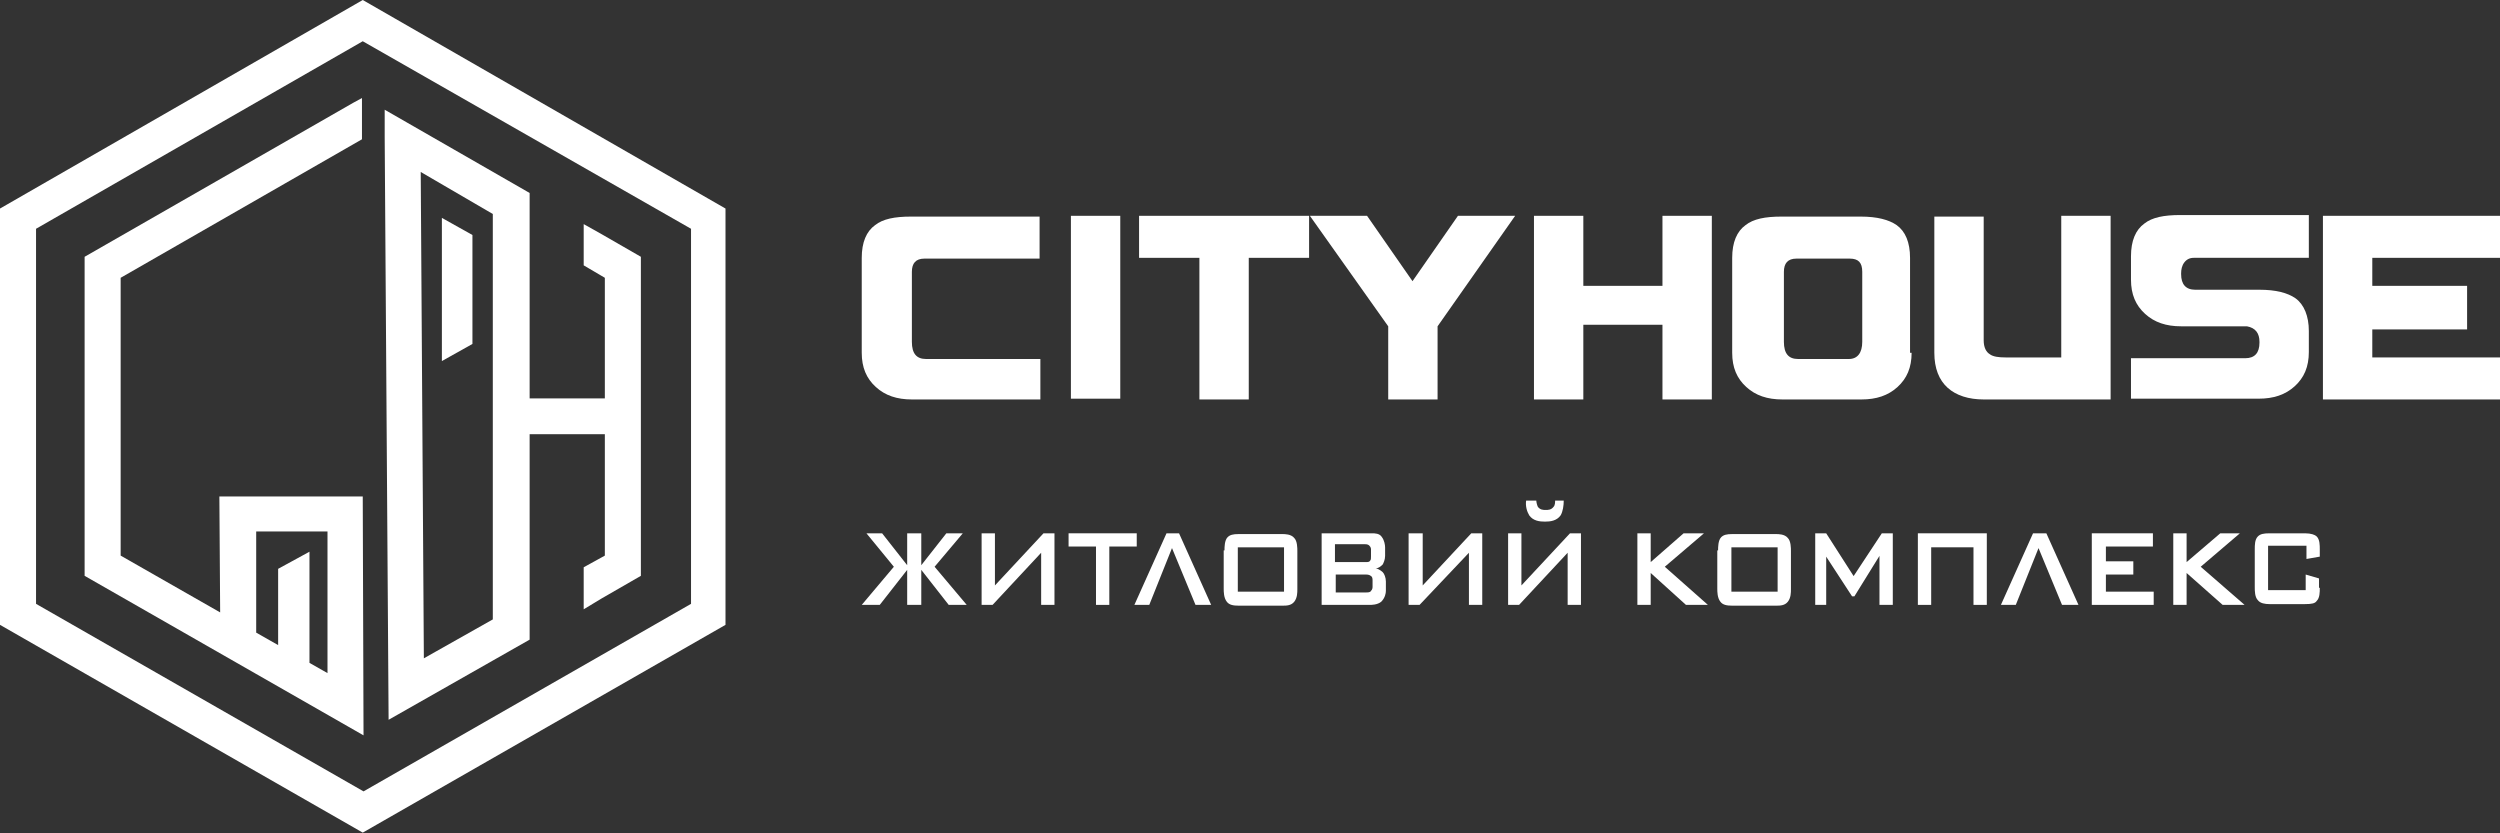 <?xml version="1.0" encoding="UTF-8"?> <svg xmlns="http://www.w3.org/2000/svg" width="594" height="198" viewBox="0 0 594 198" fill="none"><rect x="0" y="0" width="594" height="198" fill="#333333" stroke="none"/> <path fill-rule="evenodd" clip-rule="evenodd" d="M86.375 174.72L20.104 136.818V61.013L83.955 24.405L86.003 23.296V33.095L28.667 66.005V132.011L52.309 145.508L52.123 117.959H86.189L86.375 174.72ZM73.531 157.499L77.812 159.929V126.279H60.872V150.315L66.085 153.273V135.154L73.531 131.086V157.499Z" fill="white"></path> <path d="M112.251 81.721L104.991 85.788V51.769L112.251 55.837V81.721Z" fill="white"></path> <path fill-rule="evenodd" clip-rule="evenodd" d="M91.402 32.541L92.332 171.022L125.84 151.979V103.168H143.711V132.011L138.685 134.784V144.768L142.966 142.18L152.274 136.818V61.013L142.966 55.652L138.685 53.248V63.047L143.711 66.005V94.663H125.84V45.852L91.402 26.069V32.541ZM100.709 156.416L99.965 40.861L117.091 50.844V147.172L100.709 156.416Z" fill="white"></path> <path fill-rule="evenodd" clip-rule="evenodd" d="M86.189 197.831L0 148.466V49.55L86.189 0L172.379 49.55V148.466L86.189 197.831ZM8.563 143.474L86.376 188.032L164.188 143.474V54.357L86.189 9.799L8.563 54.357V143.474Z" fill="white"></path> <path d="M254.448 51.277H266.176V94.726H254.448V51.277Z" fill="white"></path> <path d="M216.662 94.911H247.192V85.297H220.013C217.779 85.297 216.662 84.003 216.662 81.229V64.589C216.662 62.556 217.593 61.446 219.641 61.446H247.006V51.462H216.476C212.567 51.462 209.775 52.017 207.913 53.496C205.866 54.975 204.749 57.563 204.749 61.261V83.818C204.749 87.331 205.866 89.919 208.099 91.953C210.333 93.987 213.126 94.911 216.662 94.911Z" fill="white"></path> <path d="M311.039 61.261H296.705V94.911H284.977V61.261H270.644V51.277H311.039V61.261Z" fill="white"></path> <path d="M341.568 77.531L359.998 51.277H346.408L335.611 66.808L324.814 51.277H311.225L329.841 77.531V94.911H341.568V77.531Z" fill="white"></path> <path d="M548.579 61.261H521.214C520.283 61.261 519.539 61.631 518.98 62.371C518.422 63.11 518.235 64.035 518.235 64.959V65.144C518.235 67.547 519.352 68.842 521.586 68.842H536.851C540.76 68.842 543.552 69.581 545.414 70.876C547.462 72.355 548.579 75.128 548.579 78.641V83.633C548.579 87.146 547.462 89.734 545.228 91.768C542.994 93.802 540.202 94.726 536.665 94.726H506.322V85.112H533.5C535.734 85.112 536.851 83.818 536.851 81.414V81.229C536.851 79.195 535.92 77.901 533.872 77.531H518.235C514.699 77.531 511.906 76.607 509.672 74.573C507.439 72.54 506.322 69.951 506.322 66.438V60.892C506.322 57.194 507.438 54.605 509.486 53.126C511.348 51.647 514.14 51.092 518.049 51.092H548.579V61.261Z" fill="white"></path> <path d="M406.729 94.911H395.001V77.162H376.199V94.911H364.472V51.277H376.199V67.917H395.001V51.277H406.729V94.911Z" fill="white"></path> <path fill-rule="evenodd" clip-rule="evenodd" d="M454.198 83.818C454.198 87.331 453.082 89.919 450.848 91.953C448.614 93.987 445.822 94.911 442.285 94.911H423.483C419.946 94.911 417.154 93.987 414.92 91.953C412.686 89.919 411.569 87.331 411.569 83.818V61.261C411.569 57.563 412.686 54.975 414.734 53.496C416.595 52.017 419.388 51.462 423.297 51.462H442.098C446.008 51.462 448.8 52.202 450.662 53.496C452.709 54.975 453.826 57.563 453.826 61.261V83.818H454.198ZM442.471 81.229V64.589C442.471 62.371 441.54 61.446 439.492 61.446H426.834C424.786 61.446 423.855 62.556 423.855 64.589V81.229C423.855 84.003 424.972 85.297 427.206 85.297H439.306C441.354 85.297 442.471 83.818 442.471 81.229Z" fill="white"></path> <path d="M471.325 94.911H501.482V51.277H489.754V84.927H476.537C474.862 84.927 473.559 84.742 472.814 84.188C471.883 83.633 471.325 82.523 471.325 80.859V51.462H459.597V83.818C459.597 87.516 460.714 90.289 462.762 92.138C464.809 93.987 467.788 94.911 471.325 94.911Z" fill="white"></path> <path d="M551.929 94.911H594V84.927H563.657V78.271H586.182V67.917H563.657V61.261H594V51.277H551.929V94.911Z" fill="white"></path> <path d="M361.49 139.099V126.712H358.326V143.721H360.932L372.473 131.334V143.721H375.638V126.712H373.032L361.49 139.099Z" fill="white"></path> <path d="M370.798 122.459C371.356 121.535 371.543 120.056 371.543 118.946H369.495C369.495 119.316 369.495 120.056 369.123 120.425C368.564 121.165 367.819 121.165 367.261 121.165C366.703 121.165 365.958 121.165 365.399 120.425C365.213 120.056 365.027 119.316 365.027 118.946H362.607C362.421 120.24 362.793 121.535 363.352 122.459C364.283 123.753 365.772 123.938 367.075 123.938C368.378 123.938 369.867 123.753 370.798 122.459Z" fill="white"></path> <path d="M224.853 126.712L218.896 134.292V126.712H215.546V134.292L209.589 126.712H205.866L212.381 134.662L204.749 143.721H209.03L215.546 135.401V143.721H218.896V135.401L225.412 143.721H229.693L222.061 134.662L228.763 126.712H224.853Z" fill="white"></path> <path d="M236.395 139.099V126.712H233.23V143.721H235.836L247.378 131.334V143.721H250.543V126.712H247.936L236.395 139.099Z" fill="white"></path> <path d="M263.573 143.721H260.409V129.855H253.893V126.712H270.089V129.855H263.573V143.721Z" fill="white"></path> <path d="M287.773 143.721L280.141 126.712H277.162L269.53 143.721H273.067L278.465 130.224L284.05 143.721H287.773Z" fill="white"></path> <path fill-rule="evenodd" clip-rule="evenodd" d="M290.938 130.779C290.938 130.04 290.938 128.375 291.683 127.636C292.241 127.081 292.986 126.896 294.289 126.896H304.714C305.272 126.896 306.761 126.896 307.506 127.821C308.251 128.56 308.251 130.224 308.251 130.964V140.023C308.251 140.763 308.251 142.057 307.506 142.982C306.761 143.906 305.644 143.906 304.714 143.906H294.289C292.986 143.906 292.055 143.721 291.497 142.982C290.752 142.057 290.752 140.578 290.752 139.839V130.779H290.938ZM305.086 130.04H294.103V140.578H305.086V130.04Z" fill="white"></path> <path fill-rule="evenodd" clip-rule="evenodd" d="M328.355 127.636C327.797 126.712 326.68 126.712 325.935 126.712H314.021V143.721H325.377C325.935 143.721 327.238 143.721 328.169 142.982C329.1 142.057 329.286 140.948 329.286 140.393V138.175C329.286 137.25 328.914 136.326 328.541 135.956C328.541 135.956 327.797 135.216 326.866 135.032C327.611 135.032 328.169 134.477 328.541 134.107C328.728 133.737 329.1 132.998 329.1 132.073V130.04C329.1 129.485 328.914 128.375 328.355 127.636ZM317.186 133.552V129.3H324.26C325.004 129.3 325.191 129.485 325.377 129.67C325.749 130.04 325.749 130.409 325.749 130.594V132.258C325.749 132.628 325.749 132.998 325.563 133.183C325.377 133.552 325.004 133.552 324.446 133.552H317.186ZM324.632 140.763H317.372V136.511H324.632C325.191 136.511 325.563 136.695 325.749 136.88C326.121 137.065 326.121 137.62 326.121 137.99V139.284C326.121 139.654 326.121 140.023 325.749 140.393C325.563 140.763 325.004 140.763 324.632 140.763Z" fill="white"></path> <path d="M338.035 126.712V139.099L349.577 126.712H352.183V143.721H349.018V131.334L337.291 143.721H334.684V126.712H338.035Z" fill="white"></path> <path d="M392.206 133.552L400.024 126.712H404.865L395.557 134.662L405.795 143.721H400.583L392.206 136.141V143.721H389.041V126.712H392.206V133.552Z" fill="white"></path> <path fill-rule="evenodd" clip-rule="evenodd" d="M408.96 127.636C408.215 128.375 408.215 130.04 408.215 130.779H408.029V139.839C408.029 140.578 408.029 142.057 408.774 142.982C409.332 143.721 410.263 143.906 411.566 143.906H421.991C422.921 143.906 424.038 143.906 424.783 142.982C425.528 142.057 425.528 140.763 425.528 140.023V130.964C425.528 130.224 425.528 128.56 424.783 127.821C424.038 126.896 422.549 126.896 421.991 126.896H411.566C410.263 126.896 409.518 127.081 408.96 127.636ZM411.38 130.04H422.363V140.578H411.38V130.04Z" fill="white"></path> <path d="M440.42 136.88L447.121 126.712H449.728V143.721H446.563V132.073L440.606 141.688H440.048L433.905 132.258V143.721H431.298V126.712H433.905L440.42 136.88Z" fill="white"></path> <path d="M472.066 143.721V126.712H455.684V143.721H458.849V130.04H468.901V143.721H472.066Z" fill="white"></path> <path d="M486.214 126.712L493.846 143.721H489.937L484.352 130.224L478.954 143.721H475.417L483.049 126.712H486.214Z" fill="white"></path> <path d="M511.531 129.855V126.712H497.011V143.721H511.717V140.578H500.361V136.511H506.877V133.368H500.361V129.855H511.531Z" fill="white"></path> <path d="M519.536 133.552L527.54 126.712H532.194L522.887 134.662L533.311 143.721H528.099L519.536 136.141V143.721H516.371V126.712H519.536V133.552Z" fill="white"></path> <path d="M550.437 142.797C551.181 142.057 551.181 140.763 551.181 139.654H550.995V137.435L547.831 136.511V140.208H538.895V129.67H548.017V132.813L551.181 132.258V130.594C551.181 129.485 551.181 128.191 550.437 127.451C550.065 127.081 549.134 126.712 547.645 126.712H539.268C537.778 126.712 537.034 126.896 536.475 127.451C535.731 128.191 535.731 129.485 535.731 130.594V139.469C535.731 140.393 535.731 141.872 536.475 142.612C537.034 143.351 538.151 143.536 539.268 143.536H547.645C549.32 143.536 550.065 143.351 550.437 142.797Z" fill="white"></path> </svg> 